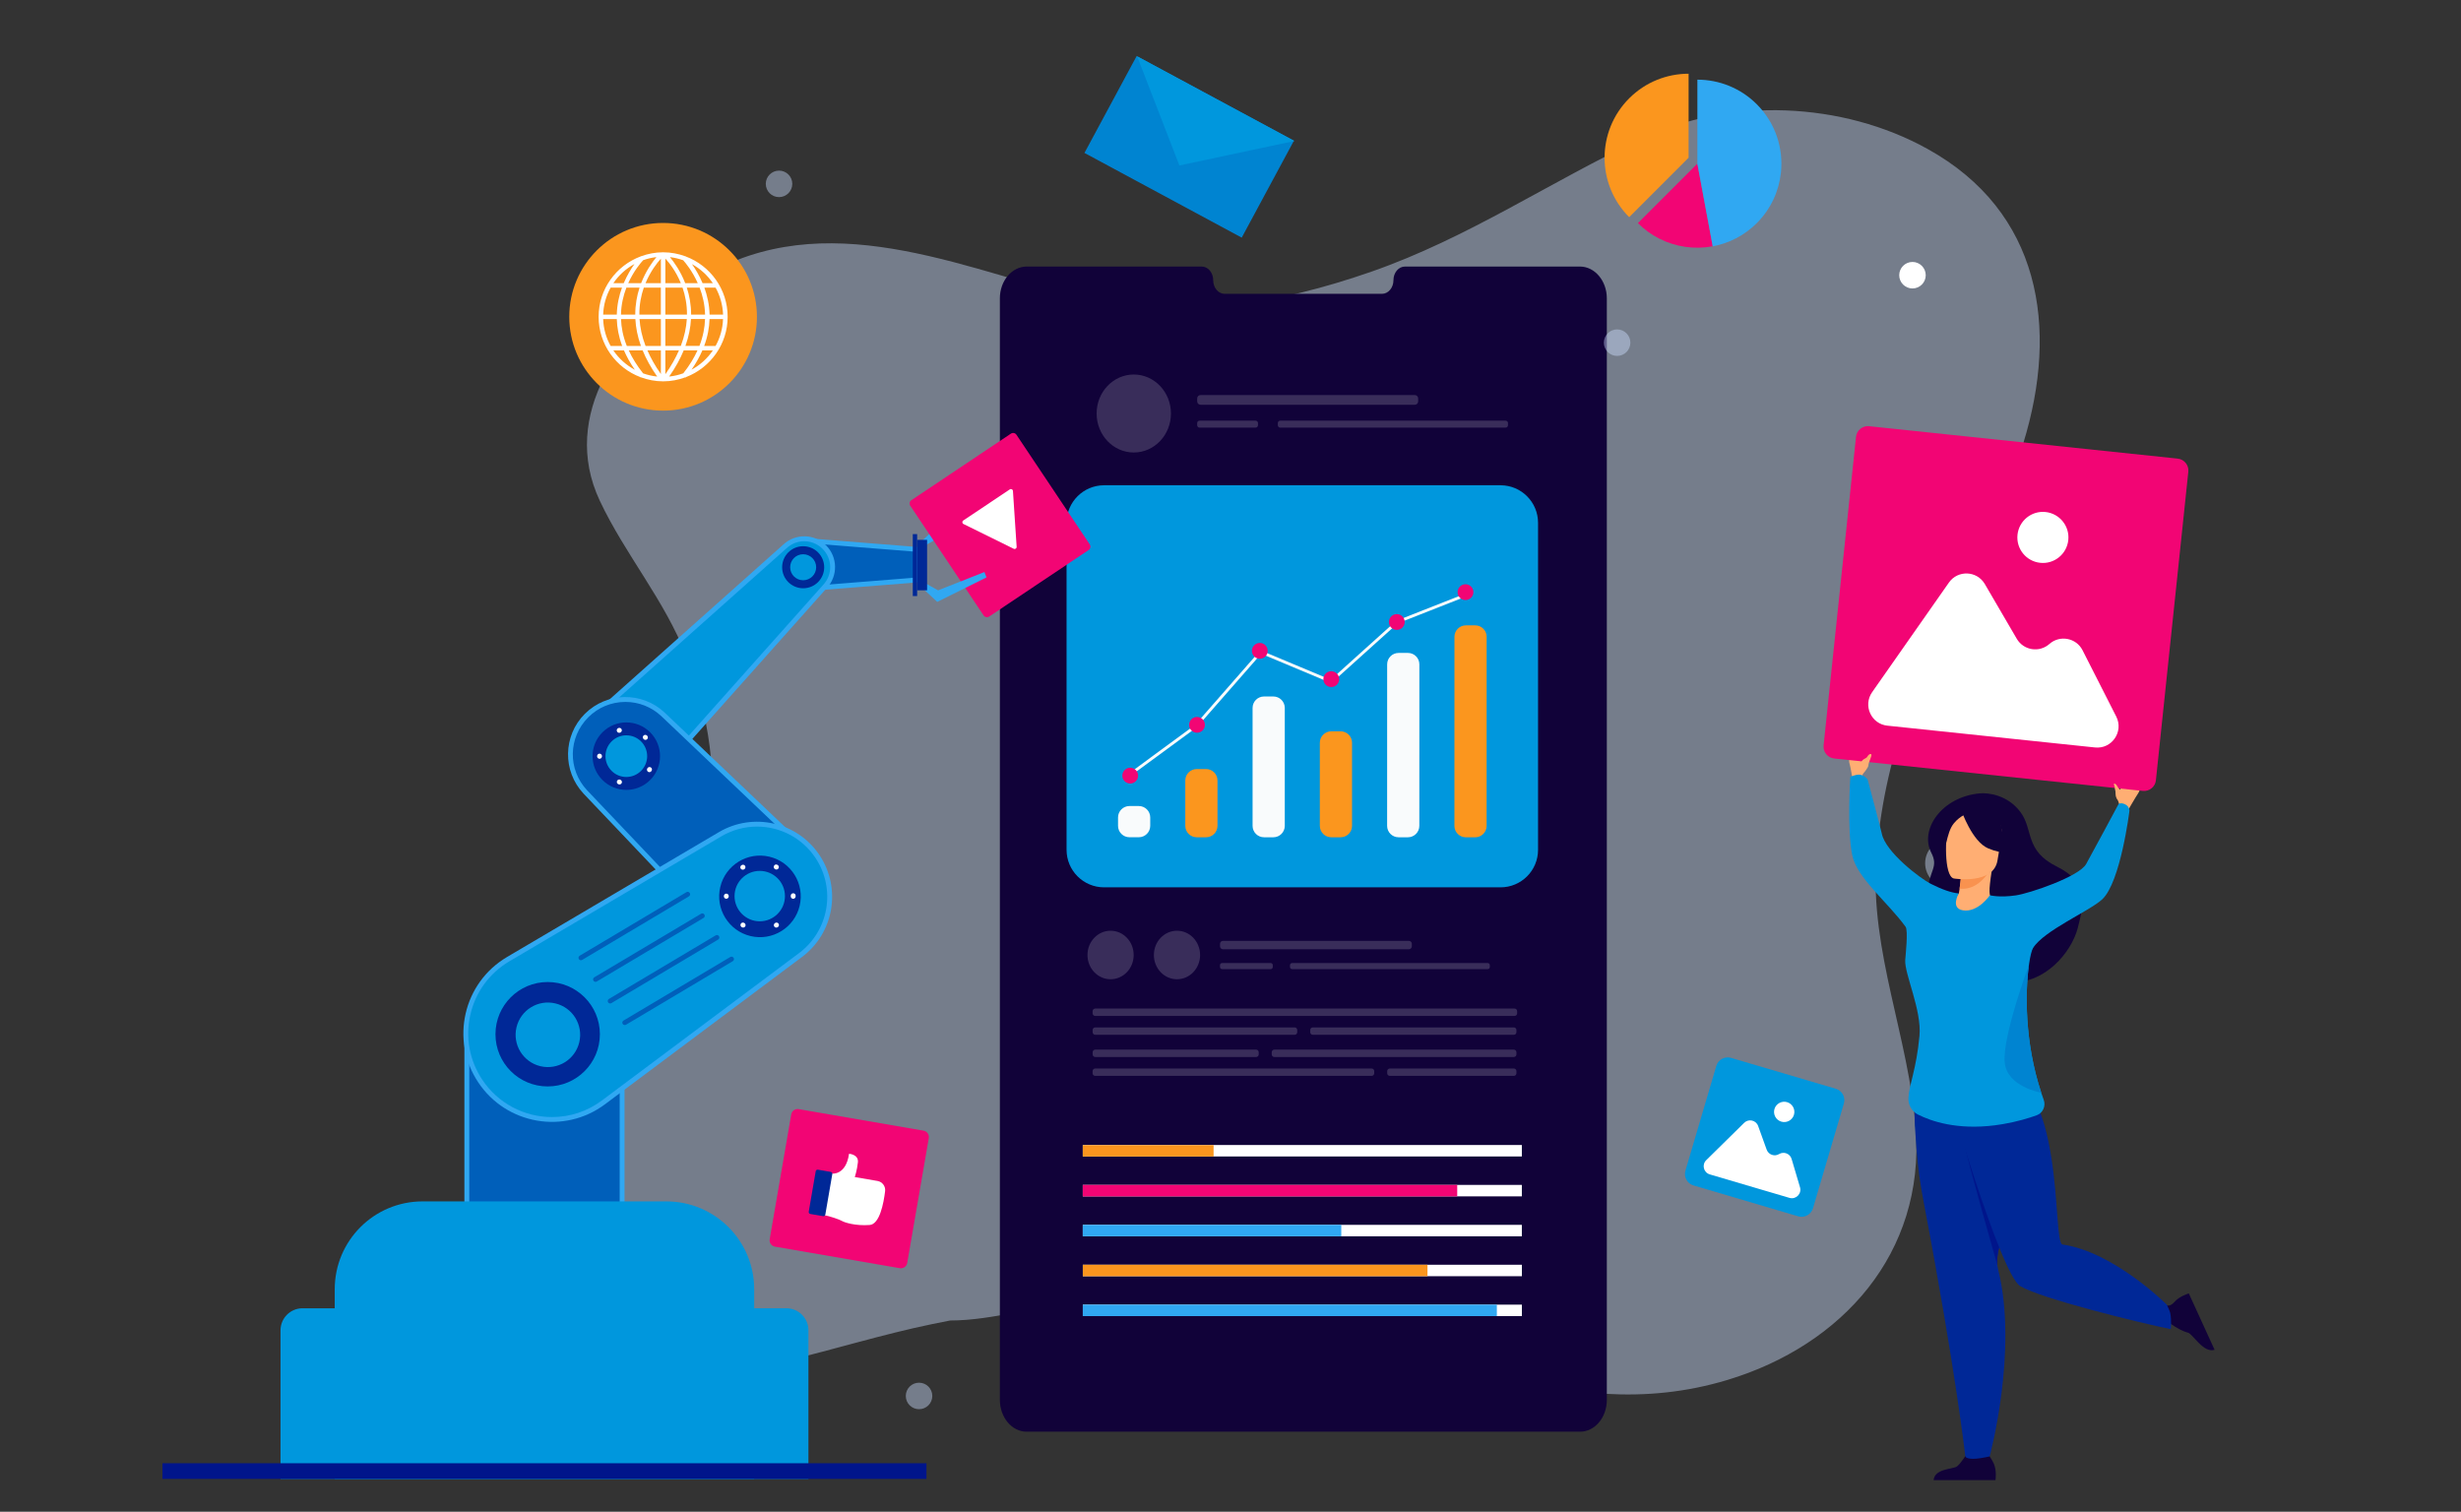 <?xml version="1.0" encoding="utf-8"?>
<!-- Generator: Adobe Illustrator 26.3.1, SVG Export Plug-In . SVG Version: 6.00 Build 0)  -->
<svg version="1.1" id="Layer_1" xmlns="http://www.w3.org/2000/svg" xmlns:xlink="http://www.w3.org/1999/xlink" x="0px" y="0px"
	 viewBox="0 0 700 430" style="enable-background:new 0 0 700 430;" xml:space="preserve">
<rect x="0" y="0" width="700" height="430" fill="#333333" stroke="none"/>
<style type="text/css">
	.st0{fill:#0B50B9;}
	.st1{fill:#110239;}
	.st2{opacity:0.78;fill:#DCEAFF;}
	.st3{opacity:0.78;}
	.st4{opacity:0.5;fill:#BFDCFF;}
	.st5{fill:#005FBA;}
	.st6{fill:#FB961E;}
	.st7{fill:#FFFFFF;}
	.st8{fill:#FFAE73;}
	.st9{fill:#002897;}
	.st10{fill:#00158B;}
	.st11{fill:#ED057F;}
	.st12{fill:#A21B89;}
	.st13{fill:#F99352;}
	.st14{fill:#1F0757;}
	.st15{fill:#0097DD;}
	.st16{fill:#0072C6;}
	.st17{fill:#00A9E9;}
	.st18{fill:#25468F;}
	.st19{fill:#E8F2FA;}
	.st20{opacity:0.49;}
	.st21{fill:#E5E6ED;}
	.st22{fill:#214D9A;}
	.st23{fill:#CF0E83;}
	.st24{fill:#FFA05E;}
	.st25{fill:#00037F;}
	.st26{fill:#003AA2;}
	.st27{fill:#004DAE;}
	.st28{fill:#0084D1;}
	.st29{fill:#662D91;}
	.st30{fill:#75298F;}
	.st31{fill:#84248D;}
	.st32{fill:#93208B;}
	.st33{fill:#B11787;}
	.st34{fill:#C01285;}
	.st35{fill:#DE0981;}
	.st36{fill:#FDE3F1;}
	.st37{fill:#FBC7E3;}
	.st38{fill:#F9ACD4;}
	.st39{fill:#F790C6;}
	.st40{fill:#F574B8;}
	.st41{fill:#F358AA;}
	.st42{fill:#F13D9B;}
	.st43{fill:#EF218D;}
	.st44{opacity:0.43;}
	.st45{fill:#B6CFFF;}
	.st46{fill:#A9C2FF;}
	.st47{fill:#CEDFFF;}
	.st48{fill:#BBD3FF;}
	.st49{fill:#80A1E6;}
	.st50{opacity:0.5;}
	.st51{opacity:0.42;}
	.st52{fill:#F4F4FF;stroke:#FFFFFF;stroke-width:0.75;stroke-miterlimit:10;}
	.st53{fill:#F4F4FF;}
	.st54{fill:#FA8B79;}
	.st55{opacity:0.1;}
	.st56{fill:#6B98F6;}
	.st57{fill:#F9924F;}
	.st58{fill:#DF851B;}
	.st59{fill:#FCAD50;}
	.st60{fill:#FDC582;}
	.st61{fill:#FEDCB4;}
	.st62{fill:#E3F5FD;}
	.st63{fill:#C6ECFA;}
	.st64{fill:#AAE2F8;}
	.st65{fill:#8ED9F5;}
	.st66{fill:#71CFF3;}
	.st67{fill:#55C6F0;}
	.st68{fill:#39BCEE;}
	.st69{fill:#1CB3EB;}
	.st70{fill:#C6C7D7;}
	.st71{fill:#002987;}
	.st72{clip-path:url(#SVGID_00000095298925610754803660000000773949988076350613_);}
	.st73{fill:#F1F3F4;}
	.st74{fill:#9CC0F9;}
	.st75{fill:#FEF9E8;}
	.st76{fill:#E8EAED;}
	.st77{fill:#FCE8E6;}
	.st78{fill:none;stroke:#9CC0F9;stroke-width:3.786;stroke-miterlimit:10;}
	.st79{fill:none;stroke:#9CC0F9;stroke-width:1.262;stroke-miterlimit:10;}
	.st80{fill:#2B478B;}
	.st81{opacity:0.32;}
	.st82{opacity:0.2;fill:#ED057F;}
	.st83{opacity:0.5;fill:#ED057F;}
	.st84{opacity:0.1;fill:#110239;}
	.st85{opacity:0.18;fill:#005FBA;}
	.st86{fill:#666666;}
	.st87{fill:#373737;}
	.st88{fill-rule:evenodd;clip-rule:evenodd;fill:#666666;}
	.st89{fill:#808080;}
	.st90{fill:#B3B3B3;}
	.st91{opacity:0.4;}
	.st92{opacity:0.25;fill:#FFFFFF;}
	.st93{opacity:0.5;fill:#FFFFFF;}
	.st94{opacity:0.37;fill:#0097DD;}
	.st95{fill:url(#SVGID_00000088842727059708899380000005653441757701519784_);}
	.st96{fill:url(#SVGID_00000170971420155137647810000001879442121903936904_);}
	.st97{fill:url(#SVGID_00000109020620616578492700000015821225255871714995_);}
	.st98{fill:url(#SVGID_00000165953367953866305160000006438263611998511265_);}
	.st99{fill:url(#SVGID_00000095322639717978707440000008636540336168566672_);}
	.st100{fill:url(#SVGID_00000144328485696050265550000004707352426095914627_);}
	.st101{fill:#5793CE;}
	.st102{fill:#D4ECFF;}
	.st103{fill:#FF2C9C;}
	.st104{fill:url(#SVGID_00000088824033003997490090000011795337475688978340_);}
	.st105{fill:url(#SVGID_00000138573440208009770830000017747476363177768839_);}
	.st106{fill:url(#SVGID_00000067944733758913589290000017839043251600267928_);}
	.st107{clip-path:url(#SVGID_00000018226846509266120700000013417592038501644732_);}
	.st108{fill:url(#SVGID_00000139253636989591956070000000889809015586789555_);}
	.st109{fill:url(#SVGID_00000044858780155119644260000017808914531017649854_);}
	.st110{fill:url(#SVGID_00000026853273702159698670000007457745295590240914_);}
	.st111{fill:url(#SVGID_00000077318772370491416540000007953834898577051300_);}
	.st112{fill:url(#SVGID_00000008145499632256833360000016524430396837760165_);}
	.st113{fill:url(#SVGID_00000165233664392623312440000003398510572924920479_);}
	.st114{fill:#7DC3EA;}
	.st115{fill:url(#SVGID_00000032632486104272822340000002259405890871460488_);}
	.st116{fill:url(#SVGID_00000103240130371727968190000014856256319961657264_);}
	.st117{fill:url(#SVGID_00000024000896964529627970000010571333543368805023_);}
	.st118{fill:url(#SVGID_00000064312748816847236770000009258730934936840855_);}
	.st119{opacity:0.43;fill:#CEDFFF;}
	.st120{opacity:0.43;fill:#A9C2FF;}
	.st121{opacity:0.12;fill:#606060;}
	.st122{fill:#FF912B;}
	.st123{fill:#F7931E;}
	.st124{fill:#E6EDFC;}
	.st125{fill:none;stroke:#FFFFFF;stroke-width:0.325;stroke-miterlimit:10;}
	.st126{fill:none;stroke:#FFFFFF;stroke-width:0.325;stroke-miterlimit:10;stroke-dasharray:1.302,1.302;}
	.st127{fill:none;stroke:#FFFFFF;stroke-width:0.325;stroke-miterlimit:10;stroke-dasharray:1.355,1.355;}
	.st128{fill:none;stroke:#FFFFFF;stroke-width:0.75;stroke-miterlimit:10;}
	.st129{fill:none;stroke:#FFFFFF;stroke-width:1.042;stroke-miterlimit:10;}
	.st130{fill:none;stroke:#C8D0FC;stroke-width:0.261;stroke-miterlimit:10;}
	.st131{fill:none;stroke:#FFFFFF;stroke-width:0.261;stroke-linecap:round;stroke-miterlimit:10;}
	.st132{fill:none;stroke:#FFFFFF;stroke-width:0.521;stroke-miterlimit:10;}
	.st133{fill:#E8A398;}
	.st134{fill:none;stroke:#E8B1C3;stroke-width:1.974;stroke-miterlimit:10;}
	
		.st135{opacity:0.3;fill:none;stroke:#FFFFFF;stroke-width:3.667;stroke-linecap:round;stroke-linejoin:round;stroke-miterlimit:10;}
	.st136{fill:none;stroke:#FFFFFF;stroke-width:2.012;stroke-miterlimit:10;}
	.st137{opacity:0.4;fill:#DF851B;}
	.st138{fill:#E6E1F9;}
	.st139{fill:none;stroke:#E6E1F9;stroke-width:1.244;stroke-miterlimit:10;}
	.st140{fill:#00D9E0;}
	.st141{opacity:0.5;fill:#00D9E0;}
	.st142{fill:#00EDED;}
	.st143{opacity:0.5;fill:#AD86F7;}
	.st144{fill:#641CA0;}
	.st145{fill:#AD86F7;}
	.st146{fill:none;stroke:#FFFFFF;stroke-width:0.622;stroke-miterlimit:10;}
	.st147{fill:#F4C4B3;}
	.st148{fill:#28BAAD;}
	.st149{fill:#00204E;}
	.st150{opacity:0.17;fill:#FFFFFF;}
	.st151{fill:none;stroke:#FFFFFF;stroke-width:0.702;stroke-miterlimit:10;}
	.st152{opacity:0.17;}
	.st153{fill:#F20574;}
	.st154{fill:#30A8F2;}
	.st155{fill:#F9FBFC;}
	.st156{opacity:0.3;}
	.st157{opacity:0.28;}
	.st158{fill:#FFC194;}
</style>
<g>
	<g>
		<path class="st119" d="M270.25,375.61c-1.8,0.35-3.59,0.71-5.38,1.08c-27.05,5.58-56.14,17.35-83.94,15.44
			c-7.9-0.54-15.9-2.27-22.62-6.45c-17.58-10.93-18.11-36.14-13.61-54.05c4.64-18.46,16.29-34.02,28.98-47.81
			c12.81-13.93,24.61-25.45,27.81-45.05c2.88-17.63,0.18-35.5-6.24-52.06c-6.24-16.1-17.42-28.92-24.65-44.28
			c-11.48-24.41,6.04-48.38,25.95-61.61c34.69-23.07,72.65-6.28,108.65,3.43c28.13,7.59,57.93,2.43,84.95-7
			c27.42-9.57,50.74-25.55,76.71-37.77c25.24-11.88,57.09-10.61,81.45,2.91c32.03,17.77,37.41,50.62,27.16,83.79
			c-7.26,23.5-19.61,44.88-29.31,67.38c-5.61,13.03-9.46,26.62-11.4,40.53c-0.48,3.48-0.85,6.98-1.09,10.49
			c-1.78,26.1,9.37,50.8,11.24,76.56c2.57,35.31-20.88,61.5-53.51,71.36c-23.75,7.18-45.69,4.09-69.08-2.07
			c-24.9-6.56-50.58-15.89-76.01-19.74c-12.39-1.88-25.75-1.36-38.22-0.44C295.69,371.19,282.53,375.61,270.25,375.61z"/>
		<g>
			<g>
				<g>
					<g>
						<g>
							<path class="st1" d="M457.04,84.86V398.2c0,4.99-3.41,9.04-7.62,9.04H292.04c-4.22,0-7.64-4.06-7.64-9.06V84.86
								c0-4.98,3.42-9.04,7.64-9.04h49.77c1.81,0,3.27,1.74,3.27,3.88l0,0c0,2.14,1.46,3.88,3.27,3.88h44.73
								c1.81,0,3.27-1.74,3.27-3.88l0,0c0-2.14,1.46-3.88,3.27-3.88h49.77C453.62,75.82,457.04,79.88,457.04,84.86z"/>
						</g>
					</g>
				</g>
			</g>
			<g>
				<path class="st15" d="M426.8,252.4H314.05c-5.9,0-10.68-4.78-10.68-10.68v-93.01c0-5.9,4.78-10.68,10.68-10.68h112.75
					c5.9,0,10.68,4.78,10.68,10.68v93.01C437.49,247.62,432.7,252.4,426.8,252.4z"/>
				<g class="st152">
					<g>
						<ellipse class="st7" cx="322.49" cy="117.62" rx="10.57" ry="11.09"/>
						<g>
							<path class="st7" d="M402.41,115.13h-60.92c-0.54,0-0.97-0.43-0.97-0.97v-0.82c0-0.54,0.43-0.97,0.97-0.97h60.92
								c0.54,0,0.97,0.43,0.97,0.97v0.82C403.39,114.7,402.95,115.13,402.41,115.13z"/>
							<path class="st7" d="M357.12,121.64h-15.9c-0.39,0-0.7-0.31-0.7-0.7v-0.59c0-0.39,0.31-0.7,0.7-0.7h15.9
								c0.39,0,0.7,0.31,0.7,0.7v0.59C357.81,121.33,357.5,121.64,357.12,121.64z"/>
							<path class="st7" d="M428.23,121.64h-64.07c-0.39,0-0.7-0.31-0.7-0.7v-0.59c0-0.39,0.31-0.7,0.7-0.7h64.07
								c0.39,0,0.7,0.31,0.7,0.7v0.59C428.93,121.33,428.62,121.64,428.23,121.64z"/>
						</g>
					</g>
				</g>
				<g>
					<g class="st152">
						<g>
							<path class="st7" d="M400.74,270.01h-52.88c-0.47,0-0.84-0.38-0.84-0.84v-0.71c0-0.47,0.38-0.84,0.84-0.84h52.88
								c0.47,0,0.84,0.38,0.84,0.84v0.71C401.58,269.63,401.2,270.01,400.74,270.01z"/>
							<path class="st7" d="M361.42,275.66h-13.8c-0.34,0-0.61-0.27-0.61-0.61v-0.51c0-0.34,0.27-0.61,0.61-0.61h13.8
								c0.34,0,0.61,0.27,0.61,0.61v0.51C362.02,275.39,361.75,275.66,361.42,275.66z"/>
							<path class="st7" d="M423.15,275.66h-55.62c-0.34,0-0.61-0.27-0.61-0.61v-0.51c0-0.34,0.27-0.61,0.61-0.61h55.62
								c0.34,0,0.61,0.27,0.61,0.61v0.51C423.76,275.39,423.48,275.66,423.15,275.66z"/>
						</g>
						<g>
							<path class="st7" d="M341.35,271.64c0,3.81-2.94,6.9-6.57,6.9c-3.63,0-6.57-3.09-6.57-6.9c0-3.81,2.94-6.9,6.57-6.9
								C338.41,264.74,341.35,267.83,341.35,271.64z"/>
							<path class="st7" d="M322.46,271.64c0,3.81-2.94,6.9-6.57,6.9c-3.63,0-6.57-3.09-6.57-6.9c0-3.81,2.94-6.9,6.57-6.9
								C319.52,264.74,322.46,267.83,322.46,271.64z"/>
						</g>
					</g>
					<path class="st150" d="M430.79,288.98H311.52c-0.41,0-0.74-0.33-0.74-0.74v-0.62c0-0.41,0.33-0.74,0.74-0.74h119.27
						c0.41,0,0.74,0.33,0.74,0.74v0.62C431.54,288.64,431.2,288.98,430.79,288.98z"/>
					<g class="st152">
						<path class="st7" d="M368.24,294.34h-56.71c-0.41,0-0.74-0.33-0.74-0.74v-0.62c0-0.41,0.33-0.74,0.74-0.74h56.71
							c0.41,0,0.74,0.33,0.74,0.74v0.62C368.98,294.01,368.65,294.34,368.24,294.34z"/>
						<path class="st7" d="M430.59,294.34h-57.17c-0.41,0-0.74-0.33-0.74-0.74v-0.62c0-0.41,0.33-0.74,0.74-0.74h57.17
							c0.41,0,0.74,0.33,0.74,0.74v0.62C431.33,294.01,431,294.34,430.59,294.34z"/>
					</g>
					<g class="st152">
						<path class="st7" d="M357.29,300.66h-45.76c-0.41,0-0.74-0.33-0.74-0.74v-0.62c0-0.41,0.33-0.74,0.74-0.74h45.76
							c0.41,0,0.74,0.33,0.74,0.74v0.62C358.03,300.33,357.7,300.66,357.29,300.66z"/>
						<path class="st7" d="M430.59,300.66h-68.12c-0.41,0-0.74-0.33-0.74-0.74v-0.62c0-0.41,0.33-0.74,0.74-0.74h68.12
							c0.41,0,0.74,0.33,0.74,0.74v0.62C431.33,300.33,431,300.66,430.59,300.66z"/>
					</g>
					<path class="st150" d="M390.14,306.03h-78.62c-0.41,0-0.74-0.33-0.74-0.74v-0.62c0-0.41,0.33-0.74,0.74-0.74h78.62
						c0.41,0,0.74,0.33,0.74,0.74v0.62C390.88,305.7,390.55,306.03,390.14,306.03z"/>
					<g>
						<g>
							<rect x="307.98" y="325.69" class="st7" width="124.89" height="3.26"/>
							<rect x="307.98" y="325.71" class="st6" width="37.21" height="3.26"/>
						</g>
						<g>
							<rect x="307.98" y="337.04" class="st7" width="124.89" height="3.26"/>
							<rect x="307.98" y="337.05" class="st153" width="106.51" height="3.26"/>
						</g>
						<g>
							<rect x="307.98" y="348.4" class="st7" width="124.89" height="3.26"/>
							<rect x="307.98" y="348.4" class="st154" width="73.53" height="3.26"/>
						</g>
						<g>
							<rect x="307.99" y="359.75" class="st7" width="124.89" height="3.26"/>
							<rect x="307.99" y="359.75" class="st6" width="98.04" height="3.26"/>
						</g>
						<g>
							<rect x="307.99" y="371.1" class="st7" width="124.89" height="3.26"/>
							<rect x="307.99" y="371.1" class="st154" width="117.77" height="3.26"/>
						</g>
					</g>
					<path class="st150" d="M430.59,306.03h-35.27c-0.41,0-0.74-0.33-0.74-0.74v-0.62c0-0.41,0.33-0.74,0.74-0.74h35.27
						c0.41,0,0.74,0.33,0.74,0.74v0.62C431.33,305.7,431,306.03,430.59,306.03z"/>
				</g>
			</g>
			<g>
				<g>
					<g>
						<g>
							<path class="st155" d="M362.19,238.16l-2.66,0c-1.79,0-3.25-1.45-3.25-3.25l0-33.55c0-1.79,1.45-3.25,3.25-3.25l2.66,0
								c1.79,0,3.25,1.45,3.25,3.25l0,33.55C365.44,236.7,363.98,238.16,362.19,238.16z"/>
						</g>
						<g>
							<path class="st6" d="M381.32,238.16l-2.66,0c-1.79,0-3.25-1.45-3.25-3.25l0-23.64c0-1.79,1.45-3.25,3.25-3.25l2.66,0
								c1.79,0,3.25,1.45,3.25,3.25l0,23.64C384.57,236.71,383.12,238.16,381.32,238.16z"/>
						</g>
						<g>
							<path class="st155" d="M400.46,238.16l-2.66,0c-1.79,0-3.25-1.45-3.25-3.25l0.01-45.94c0-1.79,1.45-3.25,3.25-3.25l2.66,0
								c1.79,0,3.25,1.45,3.25,3.25l-0.01,45.94C403.71,236.71,402.25,238.16,400.46,238.16z"/>
						</g>
						<g>
							<path class="st6" d="M419.6,238.17l-2.66,0c-1.79,0-3.25-1.45-3.25-3.25l0.01-53.79c0-1.79,1.45-3.25,3.25-3.25l2.66,0
								c1.79,0,3.25,1.45,3.25,3.25l-0.01,53.79C422.84,236.71,421.39,238.17,419.6,238.17z"/>
						</g>
						<g>
							<path class="st155" d="M323.92,238.15l-2.66,0c-1.79,0-3.25-1.45-3.25-3.25l0-2.38c0-1.79,1.45-3.25,3.25-3.25l2.66,0
								c1.79,0,3.25,1.45,3.25,3.25l0,2.38C327.17,236.7,325.71,238.15,323.92,238.15z"/>
						</g>
						<g>
							<path class="st6" d="M343.05,238.16l-2.66,0c-1.79,0-3.25-1.45-3.25-3.25l0-12.91c0-1.79,1.45-3.25,3.25-3.25l2.66,0
								c1.79,0,3.25,1.45,3.25,3.25l0,12.91C346.3,236.7,344.85,238.16,343.05,238.16z"/>
						</g>
					</g>
					<g>
						<polygon class="st155" points="321.23,220.94 340.47,206.82 358.73,185.96 378.67,194.31 397.55,177.31 417.15,169.6 
							416.85,168.83 397.11,176.6 378.51,193.35 358.5,184.97 339.91,206.21 320.74,220.28 321.23,220.94 						"/>
						<path class="st153" d="M323.72,220.63c0,1.24-1.01,2.25-2.25,2.24c-1.24,0-2.25-1.01-2.24-2.25c0-1.24,1.01-2.25,2.25-2.24
							C322.72,218.39,323.72,219.39,323.72,220.63z"/>
						<path class="st153" d="M342.72,206.18c0,1.24-1.01,2.25-2.25,2.24c-1.24,0-2.25-1.01-2.24-2.25s1.01-2.25,2.25-2.24
							C341.71,203.94,342.72,204.94,342.72,206.18z"/>
						<path class="st153" d="M360.58,185.13c0,1.24-1.01,2.25-2.25,2.24c-1.24,0-2.25-1.01-2.24-2.25c0-1.24,1.01-2.25,2.25-2.24
							C359.57,182.88,360.58,183.89,360.58,185.13z"/>
						<path class="st153" d="M380.91,193.18c0,1.24-1.01,2.25-2.25,2.24c-1.24,0-2.25-1.01-2.24-2.25c0-1.24,1.01-2.25,2.25-2.24
							C379.91,190.94,380.91,191.94,380.91,193.18z"/>
						<path class="st153" d="M399.55,176.93c0,1.24-1.01,2.25-2.25,2.24c-1.24,0-2.25-1.01-2.24-2.25c0-1.24,1.01-2.25,2.25-2.24
							C398.54,174.68,399.55,175.69,399.55,176.93z"/>
						<path class="st153" d="M419.09,168.44c0,1.24-1.01,2.25-2.25,2.24c-1.24,0-2.25-1.01-2.24-2.25c0-1.24,1.01-2.25,2.25-2.24
							C418.08,166.19,419.09,167.2,419.09,168.44z"/>
					</g>
				</g>
			</g>
		</g>
		<g>
			<path class="st154" d="M163.99,279.94h-18.24c-7.54,0-13.66,6.11-13.66,13.66v112.06h45.55V293.6
				C177.64,286.06,171.53,279.94,163.99,279.94z"/>
			<path class="st5" d="M133.48,404.27V293.99c0-6.99,5.67-12.66,12.66-12.66h17.46c6.99,0,12.66,5.67,12.66,12.66v110.29H133.48z"
				/>
			<g>
				<g>
					<path class="st154" d="M223.96,160.62L223.96,160.62c0,4.3,3.67,7.69,7.96,7.35l29.86-2.38v-9.93l-29.86-2.38
						C227.63,152.93,223.96,156.32,223.96,160.62z"/>
					<path class="st5" d="M231.32,166.61c-3.29,0-5.98-2.69-5.98-5.99c0-3.3,2.68-5.99,5.98-5.99c0.16,0,0.32,0.01,0.49,0.02
						l28.58,2.28v7.37l-28.58,2.28C231.65,166.6,231.48,166.61,231.32,166.61C231.32,166.61,231.32,166.61,231.32,166.61z"/>
					<path class="st154" d="M167.25,222.82L167.25,222.82c5.22,5.22,13.74,5.05,18.75-0.37l49.2-55.21
						c3.19-3.45,3.08-8.8-0.24-12.13l0,0c-3.32-3.32-8.68-3.43-12.13-0.24l-55.21,49.2C162.2,209.09,162.03,217.6,167.25,222.82z"/>
					<path class="st15" d="M176.44,225.25c-3.1,0-6.02-1.21-8.21-3.4c-2.26-2.26-3.46-5.26-3.4-8.44c0.06-3.19,1.39-6.14,3.73-8.3
						l55.19-49.18c1.38-1.28,3.16-1.97,5.01-1.97c1.97,0,3.82,0.77,5.21,2.16c2.81,2.81,2.9,7.29,0.2,10.21l-49.22,55.23
						C182.79,223.89,179.67,225.25,176.44,225.25L176.44,225.25z"/>
					<g>
						<g>
							<g>
								<g>
									<polygon class="st154" points="280.01,158.29 266.82,153.08 263.29,155.06 261.75,154.28 266.59,149.8 280.6,156.76 
																			"/>
								</g>
							</g>
							<g>
								<path class="st153" d="M279.77,175.05l-20.85-31.19c-0.35-0.53-0.21-1.24,0.32-1.59l28.29-18.92
									c0.53-0.35,1.24-0.21,1.59,0.32l20.85,31.19c0.35,0.53,0.21,1.24-0.32,1.59l-28.29,18.92
									C280.83,175.72,280.12,175.57,279.77,175.05z"/>
								<path class="st7" d="M289.17,155.54l-1.05-15.9c-0.03-0.44-0.52-0.68-0.89-0.44l-13.25,8.86c-0.37,0.25-0.33,0.8,0.07,0.99
									l14.3,7.05C288.74,156.29,289.2,155.98,289.17,155.54z"/>
							</g>
							<g>
								<g>
									<polygon class="st154" points="280.01,162.71 266.82,167.92 263.29,165.94 261.75,166.72 266.59,171.2 280.6,164.24 
																			"/>
								</g>
							</g>
						</g>
						<rect x="260.87" y="153.56" class="st9" width="2.83" height="14.35"/>
						
							<rect x="259.62" y="151.93" transform="matrix(-1 -1.224647e-16 1.224647e-16 -1 520.49 321.476)" class="st9" width="1.24" height="17.62"/>
					</g>
				</g>
				<g>
					<circle class="st9" cx="228.45" cy="161.35" r="5.98"/>
					<path class="st15" d="M232.15,161.35c0,2.04-1.65,3.7-3.7,3.7c-2.04,0-3.7-1.65-3.7-3.7s1.65-3.7,3.7-3.7
						C230.49,157.65,232.15,159.31,232.15,161.35z"/>
				</g>
			</g>
			<g>
				<path class="st154" d="M166.35,203.05L166.35,203.05c-6.22,6.22-6.39,16.26-0.37,22.69l39.15,41.19
					c6.86,7.32,18.42,7.51,25.52,0.42l0,0c7.1-7.1,6.91-18.66-0.42-25.52l-41.19-39.15C182.61,196.66,172.57,196.83,166.35,203.05z"
					/>
				<path class="st5" d="M218.09,271.16c-4.58,0-8.82-1.84-11.95-5.18l-39.16-41.2c-5.53-5.91-5.38-15.02,0.35-20.75
					c2.82-2.82,6.57-4.37,10.56-4.37c3.8,0,7.43,1.43,10.2,4.03l41.18,39.15c3.27,3.07,5.11,7.21,5.19,11.69
					c0.07,4.47-1.63,8.68-4.79,11.84C226.58,269.46,222.46,271.16,218.09,271.16C218.09,271.16,218.09,271.16,218.09,271.16z"/>
				<g>
					<path class="st9" d="M184.93,208.3c3.75,3.75,3.75,9.82,0,13.57c-3.75,3.75-9.82,3.75-13.57,0c-3.75-3.75-3.75-9.82,0-13.57
						C175.11,204.55,181.18,204.55,184.93,208.3z"/>
					<g>
						<g>
							<g>
								<g>
									<path class="st7" d="M183.04,210.2l0.05,0.05c0.27,0.27,0.71,0.28,0.98,0.01c0.27-0.27,0.28-0.71,0.01-0.98l-0.05-0.05
										c-0.27-0.27-0.71-0.27-0.98,0C182.76,209.49,182.76,209.92,183.04,210.2L183.04,210.2z M176.3,208.42l0.06-0.02
										c0.37-0.1,0.59-0.48,0.49-0.85c-0.1-0.37-0.48-0.59-0.85-0.49l-0.07,0.02c-0.37,0.1-0.59,0.48-0.48,0.85
										C175.55,208.3,175.93,208.52,176.3,208.42L176.3,208.42z M171.23,215.13l0-0.04v-0.02c0-0.38-0.31-0.69-0.69-0.7
										c-0.38,0-0.69,0.31-0.7,0.69v0.03l0,0.05c0,0.38,0.31,0.69,0.7,0.69C170.93,215.82,171.23,215.51,171.23,215.13
										L171.23,215.13z M176.38,221.77l-0.06-0.02c-0.37-0.1-0.75,0.12-0.85,0.49c-0.1,0.37,0.12,0.75,0.49,0.85l0.07,0.02
										c0.37,0.1,0.75-0.12,0.85-0.49C176.97,222.25,176.75,221.87,176.38,221.77L176.38,221.77z M184.14,218.53l-0.03,0.06
										c-0.19,0.33-0.08,0.75,0.25,0.95s0.75,0.08,0.95-0.25l0.04-0.07c0.19-0.33,0.08-0.76-0.25-0.95
										C184.76,218.08,184.33,218.2,184.14,218.53z"/>
								</g>
							</g>
						</g>
					</g>
					<path class="st15" d="M182.34,210.89c2.32,2.32,2.32,6.07,0,8.38c-2.32,2.32-6.07,2.32-8.38,0c-2.32-2.32-2.32-6.07,0-8.38
						C176.27,208.58,180.02,208.58,182.34,210.89z"/>
				</g>
			</g>
			<path class="st154" d="M233.11,243.26L233.11,243.26c-6.28-9.44-18.85-12.32-28.62-6.57l-60.28,35.53
				c-12.45,7.34-16.19,23.63-8.18,35.66l0,0c8.01,12.03,24.48,14.87,36.06,6.22l56.04-41.9C237.2,265.41,239.39,252.7,233.11,243.26
				z"/>
			<path class="st15" d="M157.02,317.74c-8,0-15.42-3.97-19.84-10.62c-3.66-5.5-4.86-12.08-3.39-18.51
				c1.48-6.44,5.43-11.83,11.12-15.19l60.28-35.53c3.07-1.81,6.57-2.77,10.12-2.77c6.71,0,12.93,3.33,16.64,8.91
				c5.87,8.83,3.83,20.71-4.66,27.06l-56.04,41.9C167.1,316.1,162.18,317.74,157.02,317.74
				C157.02,317.74,157.02,317.74,157.02,317.74z"/>
			<path class="st15" d="M189.55,341.73h-69.36c-13.8,0-24.98,11.18-24.98,24.98v53.96h119.31v-53.96
				C214.52,352.92,203.34,341.73,189.55,341.73z"/>
			<path class="st15" d="M223.67,372.13H86.06c-3.47,0-6.27,2.81-6.27,6.27v42.27h150.16V378.4
				C229.95,374.94,227.14,372.13,223.67,372.13z"/>
			<rect x="46.21" y="416.21" class="st10" width="217.31" height="4.46"/>
			<g>
				<circle class="st9" cx="155.78" cy="294.18" r="14.85"/>
				
					<ellipse transform="matrix(0.231 -0.973 0.973 0.231 -166.382 377.962)" class="st15" cx="155.78" cy="294.18" rx="9.18" ry="9.18"/>
			</g>
			<g>
				
					<ellipse transform="matrix(0.231 -0.973 0.973 0.231 -81.765 406.357)" class="st9" cx="216.1" cy="254.89" rx="11.6" ry="11.6"/>
				<path class="st15" d="M223.27,254.89c0,3.96-3.21,7.17-7.17,7.17c-3.96,0-7.17-3.21-7.17-7.17c0-3.96,3.21-7.17,7.17-7.17
					C220.06,247.72,223.27,250.93,223.27,254.89z"/>
			</g>
			<path class="st7" d="M224.92,254.89l0,0.07c0,0.38,0.31,0.7,0.69,0.7c0.38,0,0.7-0.31,0.7-0.69l0-0.08
				c0-0.38-0.31-0.69-0.69-0.69C225.23,254.2,224.92,254.51,224.92,254.89L224.92,254.89z M224.92,254.78l0,0.07
				c0,0.38,0.31,0.69,0.7,0.69c0.38,0,0.69-0.31,0.69-0.7l0-0.08c0-0.38-0.32-0.69-0.7-0.68
				C225.22,254.09,224.91,254.4,224.92,254.78z M220.43,247.21l0.06,0.03c0.33,0.19,0.76,0.08,0.95-0.26
				c0.19-0.33,0.08-0.76-0.26-0.95l-0.07-0.04c-0.33-0.19-0.76-0.07-0.94,0.26C219.98,246.6,220.1,247.02,220.43,247.21
				L220.43,247.21z M211.63,247.29l0.06-0.03c0.33-0.19,0.44-0.62,0.25-0.95c-0.19-0.33-0.62-0.44-0.95-0.25l-0.07,0.04
				c-0.33,0.19-0.44,0.62-0.25,0.95C210.88,247.37,211.3,247.48,211.63,247.29L211.63,247.29z M207.28,254.94l0-0.05v-0.01
				c0-0.38-0.31-0.69-0.69-0.69c-0.38,0-0.69,0.31-0.69,0.69v0.02l0,0.06c0,0.38,0.31,0.69,0.7,0.69
				C206.98,255.63,207.29,255.32,207.28,254.94z M211.72,262.54l-0.06-0.03c-0.33-0.19-0.75-0.08-0.95,0.25
				c-0.19,0.33-0.08,0.75,0.25,0.95l0.07,0.04c0.33,0.19,0.76,0.08,0.95-0.26C212.17,263.16,212.05,262.73,211.72,262.54z
				 M220.52,262.52l-0.06,0.03c-0.33,0.19-0.45,0.61-0.26,0.95c0.19,0.33,0.61,0.45,0.95,0.26l0.07-0.04
				c0.33-0.19,0.44-0.62,0.25-0.95C221.28,262.44,220.86,262.32,220.52,262.52L220.52,262.52z"/>
			<path class="st5" d="M165.59,273.04l30.37-18.08c0.33-0.2,0.44-0.62,0.24-0.95c-0.2-0.33-0.62-0.44-0.95-0.24l-30.37,18.08
				c-0.33,0.2-0.44,0.62-0.24,0.95C164.84,273.13,165.26,273.23,165.59,273.04"/>
			<path class="st5" d="M169.75,279.18l30.37-18.08c0.33-0.2,0.44-0.62,0.24-0.95c-0.2-0.33-0.62-0.44-0.95-0.24l-30.37,18.08
				c-0.33,0.2-0.44,0.62-0.24,0.95C168.99,279.27,169.42,279.38,169.75,279.18"/>
			<path class="st5" d="M173.91,285.33l30.37-18.08c0.33-0.2,0.44-0.62,0.24-0.95c-0.2-0.33-0.62-0.44-0.95-0.24l-30.37,18.08
				c-0.33,0.2-0.44,0.62-0.24,0.95C173.15,285.42,173.58,285.53,173.91,285.33"/>
			<path class="st5" d="M178.06,291.48l30.37-18.08c0.33-0.2,0.44-0.62,0.24-0.95c-0.2-0.33-0.62-0.44-0.95-0.24l-30.37,18.08
				c-0.33,0.2-0.44,0.62-0.24,0.95C177.31,291.56,177.73,291.67,178.06,291.48"/>
		</g>
		<g>
			<path class="st153" d="M255.94,360.73l-35.52-6.13c-0.99-0.17-1.66-1.12-1.49-2.11l6.13-35.52c0.17-0.99,1.12-1.66,2.11-1.49
				l35.52,6.13c0.99,0.17,1.66,1.11,1.49,2.11l-6.13,35.52C257.87,360.24,256.93,360.9,255.94,360.73z"/>
			<g>
				<g>
					<path class="st7" d="M236.54,333.82c0,0,4.08,0.65,4.96-5.64c0,0,2.76,0.17,2.52,2.43c-0.24,2.26-0.88,4.2-0.88,4.2l6.46,1.11
						c1.37,0.24,2.32,1.5,2.16,2.88c-0.42,3.48-1.55,9.43-4.4,9.64c-4.04,0.3-7.16-0.71-7.86-1.14c-0.69-0.43-3.62-1.4-5.03-1.65"/>
					<path class="st9" d="M234.13,345.93l-3.66-0.63c-0.29-0.05-0.49-0.33-0.44-0.62l1.99-11.53c0.05-0.29,0.33-0.49,0.62-0.44
						l3.66,0.63c0.29,0.05,0.49,0.33,0.44,0.62l-1.99,11.53C234.7,345.79,234.43,345.98,234.13,345.93z"/>
				</g>
			</g>
		</g>
		<g>
			<circle class="st6" cx="188.61" cy="90.11" r="26.69"/>
			<path class="st7" d="M206.97,90.11c0-7.85-4.96-14.55-11.91-17.16c-0.04-0.04-0.06-0.07-0.07-0.07l-0.03,0.03
				c-1.98-0.73-4.11-1.15-6.34-1.15c-2.22,0-4.34,0.42-6.31,1.14l-0.02-0.02c0,0-0.02,0.02-0.05,0.05
				c-6.98,2.6-11.97,9.31-11.97,17.19c0,7.84,4.95,14.53,11.88,17.15c0.03,0.04,0.06,0.08,0.09,0.12l0.07-0.06
				c1.97,0.72,4.09,1.14,6.31,1.14c2.23,0,4.36-0.42,6.34-1.15l0.09,0.07c0.04-0.05,0.07-0.09,0.11-0.14
				C202.04,104.6,206.97,97.93,206.97,90.11z M171.56,90.75h3.88c0.07,2.4,0.53,4.96,1.53,7.66h-3.28
				C172.41,96.12,171.66,93.52,171.56,90.75z M205.67,89.48h-3.84c-0.07-2.85-0.67-5.42-1.48-7.66h3.19
				C204.81,84.1,205.56,86.71,205.67,89.48z M200.55,89.48h-3.97c0-2.85-0.49-5.42-1.22-7.66h3.64
				C199.84,84.02,200.47,86.6,200.55,89.48z M183.12,81.82h4.85v7.66h-6.11C181.84,86.59,182.36,84.02,183.12,81.82z M189.25,73.54
				c1.05,1.15,2.99,3.55,4.41,7.01h-4.41V73.54z M187.98,80.55h-4.37c1.41-3.41,3.31-5.8,4.37-6.97V80.55z M187.98,90.75v7.66h-4.36
				c-1.04-2.73-1.56-5.29-1.71-7.66H187.98z M187.98,99.67v6.72c-1.65-2.33-2.9-4.58-3.83-6.72H187.98z M189.25,99.67h3.87
				c-0.94,2.16-2.21,4.43-3.87,6.78V99.67z M189.25,98.4v-7.66h6.11c-0.15,2.37-0.67,4.93-1.71,7.66H189.25z M189.25,89.48v-7.66
				h4.89c0.76,2.21,1.28,4.77,1.26,7.66H189.25z M194.9,80.55c-1.34-3.45-3.17-5.99-4.35-7.41c1.31,0.15,2.57,0.46,3.78,0.89
				c0.66,0.74,2.6,3.06,4.14,6.52H194.9z M182.36,80.55h-3.67c1.57-3.48,3.56-5.8,4.25-6.54c1.2-0.43,2.46-0.73,3.77-0.88
				C185.53,74.55,183.7,77.09,182.36,80.55z M181.91,81.82c-0.73,2.24-1.22,4.81-1.22,7.66h-4.06c0.06-2.88,0.69-5.46,1.54-7.66
				H181.91z M175.44,89.48h-3.88c0.1-2.77,0.85-5.37,2.13-7.66h3.23C176.1,84.05,175.51,86.63,175.44,89.48z M176.64,90.75h4.08
				c0.13,2.38,0.61,4.94,1.58,7.66h-4.01C177.21,95.7,176.72,93.13,176.64,90.75z M182.79,99.67c0.97,2.37,2.32,4.86,4.14,7.44
				c-1.4-0.14-2.74-0.46-4.01-0.91c-1.77-2.24-3.11-4.42-4.07-6.53H182.79z M194.47,99.67h3.92c-0.95,2.1-2.27,4.28-4.03,6.51
				c-1.28,0.46-2.62,0.79-4.03,0.93C192.15,104.53,193.5,102.04,194.47,99.67z M194.96,98.4c0.97-2.72,1.46-5.28,1.58-7.66h4
				c-0.08,2.39-0.54,4.96-1.6,7.66H194.96z M201.82,90.75h3.84c-0.1,2.77-0.85,5.37-2.13,7.66h-3.24
				C201.3,95.71,201.75,93.14,201.82,90.75z M202.76,80.55h-2.92c-0.96-2.27-2.09-4.11-3.03-5.42
				C199.2,76.44,201.24,78.31,202.76,80.55z M180.47,75.09c-0.94,1.31-2.09,3.17-3.06,5.46h-2.95
				C176,78.28,178.06,76.41,180.47,75.09z M174.46,99.67h3.02c0.77,1.79,1.79,3.63,3.1,5.51
				C178.12,103.87,176.02,101.97,174.46,99.67z M196.7,105.15c1.3-1.87,2.31-3.7,3.08-5.48h2.98
				C201.22,101.95,199.14,103.84,196.7,105.15z"/>
		</g>
		<g>
			
				<rect x="312.98" y="26.18" transform="matrix(0.88 0.474 -0.474 0.88 60.29 -155.444)" class="st28" width="50.83" height="31.31"/>
			<polygon class="st15" points="335.46,47.07 323.44,16 368.2,40.1 			"/>
		</g>
		<g id="XMLID_9_">
			<g>
				<path class="st6" d="M463.4,61.77c-9.33-9.33-9.33-24.47,0-33.8c4.66-4.66,10.78-7,16.9-7v23.9L463.4,61.77z"/>
				<path class="st153" d="M471.97,67.88c4.72,2.4,10.08,3.12,15.18,2.18l-4.37-23.5l-16.9,16.9
					C467.71,65.3,469.78,66.78,471.97,67.88z"/>
				<path class="st154" d="M482.8,46.56l4.37,23.5c4.59-0.85,8.98-3.05,12.53-6.6c4.01-4.01,6.29-9.08,6.86-14.3
					c0.76-6.95-1.53-14.17-6.86-19.5c-4.66-4.66-10.78-7-16.9-7V46.56z"/>
			</g>
		</g>
	</g>
	<g>
		<path class="st153" d="M589.28,214.03l-46.6-8.04c-1.84-0.32-3.08-2.07-2.76-3.92l8.04-46.6c0.32-1.84,2.07-3.08,3.92-2.76
			l46.6,8.04c1.84,0.32,3.08,2.07,2.76,3.92l-8.04,46.6C592.87,213.11,591.12,214.35,589.28,214.03z"/>
		<g>
			<g>
				<path class="st7" d="M548.07,195.44l13.57-16.88c1.58-1.96,4.66-1.63,5.79,0.63l4.57,9.18c0.97,1.95,3.49,2.53,5.21,1.19l0,0
					c1.79-1.39,4.4-0.71,5.29,1.37l4.73,11.06c1.08,2.52-1.07,5.23-3.77,4.76l-33.29-5.74C547.58,200.57,546.42,197.5,548.07,195.44
					z"/>
				<path class="st7" d="M573.22,171.58c0.39-2.25,2.53-3.76,4.78-3.37c2.25,0.39,3.76,2.53,3.37,4.78
					c-0.39,2.25-2.53,3.76-4.78,3.37C574.34,175.97,572.84,173.83,573.22,171.58z"/>
			</g>
		</g>
	</g>
	<g>
		<path class="st15" d="M511.47,345.97l-29.78-8.78c-1.8-0.53-2.82-2.41-2.29-4.21l8.78-29.78c0.53-1.8,2.41-2.82,4.21-2.29
			l29.78,8.78c1.8,0.53,2.82,2.41,2.29,4.21l-8.78,29.78C515.15,345.47,513.26,346.5,511.47,345.97z"/>
		<g>
			<g>
				<path class="st7" d="M485.31,330.01l10.8-10.63c1.26-1.24,3.37-0.76,3.97,0.9l2.43,6.74c0.52,1.43,2.22,2.04,3.52,1.25l0,0
					c1.36-0.82,3.12-0.13,3.57,1.38l2.39,8.07c0.54,1.84-1.16,3.55-3,3.01l-22.66-6.68C484.56,333.53,484,331.3,485.31,330.01z"/>
				<path class="st7" d="M504.72,315.46c0.45-1.53,2.06-2.41,3.59-1.96c1.53,0.45,2.41,2.06,1.96,3.59
					c-0.45,1.53-2.06,2.41-3.59,1.96C505.15,318.6,504.27,316.99,504.72,315.46z"/>
			</g>
		</g>
	</g>
	<circle class="st119" cx="261.41" cy="397.07" r="3.77"/>
	<circle class="st119" cx="459.97" cy="97.47" r="3.77"/>
	<path class="st7" d="M547.75,78.28c0,2.08-1.69,3.77-3.77,3.77c-2.08,0-3.77-1.69-3.77-3.77c0-2.08,1.69-3.77,3.77-3.77
		C546.06,74.51,547.75,76.2,547.75,78.28z"/>
	<path class="st119" d="M225.36,52.3c0,2.08-1.69,3.77-3.77,3.77c-2.08,0-3.77-1.69-3.77-3.77c0-2.08,1.69-3.77,3.77-3.77
		C223.67,48.53,225.36,50.22,225.36,52.3z"/>
	<path class="st119" d="M561.5,245.54c0,3.84-3.12,6.96-6.96,6.96c-3.84,0-6.96-3.12-6.96-6.96c0-3.84,3.12-6.96,6.96-6.96
		C558.38,238.58,561.5,241.7,561.5,245.54z"/>
	<g>
		<g>
			<path class="st1" d="M563.08,225.67c2.43-0.23,8.03,0.42,11.68,5.41c3.65,4.99,1.12,10.86,10.26,15.4
				c9.13,4.53,7.82,10.24,5.99,17.41c-1.83,7.17-9.48,15.83-18.62,15.41c-9.13-0.42-24.75-19.23-24.19-25.53
				c0.56-6.3,3.28-7.06,1.12-11.23C545.96,236,552.21,226.7,563.08,225.67z"/>
			<path class="st8" d="M566.64,255.57c0.05-0.07,0.07-0.1,0.07-0.11c-1.01-0.36-1.1-1.84-0.16-7.99l-0.48,0.02l-8.15,0.39
				c0,0-0.19,2.52-0.53,4.87c-0.07,0.47-0.14,0.93-0.22,1.36C551.01,260.23,564.22,262.99,566.64,255.57z"/>
			<path class="st1" d="M549.98,421h17.61c0,0,0.42-2.68-0.5-4.72c-0.88-1.95-2.25-3.16-2.38-4.66c-1.12,1.15-2.5,1.89-5.04,1.55
				c-0.31,0.51-2.01,3.21-3.06,3.96C555.46,417.96,550.33,417.67,549.98,421z"/>
			<path class="st9" d="M570.65,349c-1.64,4.05-2.9,7.73-2.51,10.98c0,0.01,0,0.01,0,0.02c0.04,0.36,0.11,0.71,0.2,1.06
				c5.78,23.11-2.41,53.21-2.41,53.21s-2.16,0.5-3.73,0.64c-2.78,0.25-3.18-0.58-3.18-0.58s-2.76-24.54-11.68-71.46
				c-1.29-6.77-1.8-10.53-2.26-16.55c-0.14-1.8-0.28-3.81-0.42-6.16c-0.4-6.32,0.55-16.96,5.3-19.76c2.16-1.28,5.1-0.92,9.05,2.19
				c0.31,0.25,0.61,0.54,0.96,0.79C584.23,320.84,575.67,336.64,570.65,349z"/>
			<path class="st10" d="M568.15,359.97c-0.27-0.95-9-31.45-9.15-33.77c-0.32-4.98,11.22,8.78,11.66,22.79
				C569.01,353.05,567.75,356.73,568.15,359.97z"/>
			<path class="st1" d="M629.91,383.93l-7.33-16.02c0,0-2.62,0.73-4.09,2.42c-1.41,1.62-2.43,1.33-5.64-0.9
				c1.21,1.87,1.37,2.97,2.12,5.43c0.59,0.07,3.95,3.32,7.39,4.22C623.73,379.43,626.73,384.99,629.91,383.93z"/>
			<path class="st9" d="M553.05,307.42c0,0,15.78,54.87,21.57,58.4c5.78,3.53,34.38,10.56,42.82,12.24c0,0,0.3-2.28-0.14-4.59
				c-0.1-0.51-0.97-2.35-0.97-2.35s-15.01-15.02-29.69-17.13c-3.07-0.44,1.23-48.42-19.61-50.3
				C547.99,301.97,553.05,307.42,553.05,307.42z"/>
			<path class="st8" d="M529.65,221.07c0,0,0.35-1.76,0.75-3.1c0.18-0.59-1.05-4.49-1.9-4.98c-0.85-0.48-3.06,2.15-2.43,4.16
				c0.32,1.04,0.85,4.41,0.85,4.41L529.65,221.07z"/>
			<path class="st8" d="M602.53,224.33c0.11,0.22,0.26,0.62,0.39,1c0-0.1,0-0.2,0-0.3c0.01-0.75,2.79-4.8,3.94-5.06
				c1.14-0.25,2.76,3.55,1.33,5.65c-0.73,1.08-2.95,4.93-2.95,4.93l-2.46-1.48c0,0-0.02-1.04-0.68-1.87
				c-0.33-0.42-0.35-2.41-0.47-3.28C601.64,223.9,602.13,223.51,602.53,224.33z"/>
			<path class="st57" d="M557.91,247.89c0,0-0.19,2.52-0.53,4.87c4.45,0.53,7.39-3.16,8.69-5.26L557.91,247.89z"/>
			<path class="st1" d="M567.59,246.47c0,0,3.12-3.61,4.23-6.93c0.79-2.37,0.9-11.58-8.36-11.62c0,0-2.67-0.13-5.4,1.17
				c-2.17,1.04-5.43,3.48-3.43,11.83l0.43,2.78L567.59,246.47z"/>
			<path class="st8" d="M555.74,249.88c0,0,11.36,1.88,12.43-5.21c1.06-7.09,3.25-11.63-3.96-13.13s-9.03,0.99-9.96,3.28
				C553.31,237.09,552.81,249.2,555.74,249.88z"/>
			<path class="st1" d="M557.9,230.54c0,0,3.02,8.84,7.62,10.78s6.87,0.97,6.87,0.97s-3.24-3.46-3.24-8.67
				C569.15,233.62,560.84,226.93,557.9,230.54z"/>
			<path class="st1" d="M559.71,231.38c0,0-2.09,0.55-3.95,2.8c-1.22,1.48-1.65,3.52-2.2,5.55c0,0-1.51-6.01,1.61-8.82
				C558.47,227.94,559.71,231.38,559.71,231.38z"/>
			<path class="st15" d="M605.7,230.57c0,0-2.5,20.38-7.76,25.25c-3.65,3.38-16.58,8.84-19.67,13.86c-0.37,0.6-0.82,2.3-1.17,4.83
				c-1.04,7.39-1.3,21.82,3.51,36.31c0.22,0.67,0.46,1.34,0.7,2.01c0.66,1.79-0.23,3.77-2.02,4.41c-2.26,0.81-5.59,1.82-9.52,2.49
				c-0.75,0.13-1.52,0.25-2.31,0.35c-10.84,1.38-18.18-1.17-21.91-3.05c-1.76-0.89-2.82-2.74-2.72-4.71c0.22-4.02,2.24-8,3.14-17.67
				c0.69-7.34-4.32-17.68-4.05-21.59c0.11-1.54,0.87-8.4,0.09-9.46c-5.16-7.08-13.83-13.87-15.16-20.33
				c-1.54-7.46-0.54-22.33-0.54-22.33c0.42-0.15,1.58-0.61,2.41-0.61c1.46,0,2.49,1.35,2.49,1.35s3.87,14.49,4.06,15.47
				c1.03,5.2,10.92,12.73,13.91,14.24c3.28,1.66,5.9,2.55,7.96,2.74c0,0-2.44,4.21,1.17,4.8c4.34,0.7,7.69-4.29,7.69-4.29
				s2.64,0.74,7.39,0.04c3.94-0.58,17.97-5.32,19.99-8.92c1.48-2.62,9.26-17.13,9.26-17.13s0.72-0.42,1.89,0.19
				C605.69,229.4,605.7,230.57,605.7,230.57z"/>
			<path class="st28" d="M580.61,310.82c0,0-9.75-1.67-10.4-8.62c-0.69-7.4,6.89-27.71,6.89-27.71l0.01,0.02
				C576.05,281.9,575.79,296.33,580.61,310.82z"/>
		</g>
		<g>
			<path class="st153" d="M609.5,224.97l-87.78-9.22c-1.86-0.2-3.21-1.86-3.02-3.72l9.22-87.78c0.2-1.86,1.86-3.21,3.72-3.02
				l87.78,9.22c1.86,0.2,3.21,1.86,3.02,3.72l-9.22,87.78C613.03,223.81,611.36,225.16,609.5,224.97z"/>
			<g>
				<g>
					<path class="st7" d="M532.5,196.89l21.84-31.18c2.54-3.63,7.99-3.4,10.22,0.42l9.08,15.56c1.93,3.31,6.41,4.03,9.28,1.49l0,0
						c2.98-2.64,7.64-1.75,9.44,1.79l9.58,18.85c2.18,4.29-1.26,9.3-6.05,8.79l-59.05-6.2C532.24,205.94,529.85,200.69,532.5,196.89
						z"/>
					<path class="st7" d="M573.85,152.11c0.42-3.99,3.99-6.89,7.98-6.47c3.99,0.42,6.89,3.99,6.47,7.98
						c-0.42,3.99-3.99,6.89-7.98,6.47C576.33,159.68,573.43,156.1,573.85,152.11z"/>
				</g>
			</g>
		</g>
		<path class="st8" d="M601.92,226.64c0,0-0.32-2.82-0.6-3.35c-0.28-0.53,0.42-0.68,1.02,0.53s1.79,0.84,2.39,2.04
			c0.6,1.19,0.07,1.51-0.67,1.44S601.92,226.64,601.92,226.64z"/>
		<path class="st8" d="M529.85,220.15c0,0,1.61-1.74,1.6-2.52c-0.01-0.78,1.12-2.7,0.81-3.06c-0.32-0.35-0.88,0.21-1.18,0.74
			c-0.3,0.53-1.53,0.49-1.81,1.93C528.99,218.69,529.85,220.15,529.85,220.15z"/>
	</g>
</g>
</svg>
